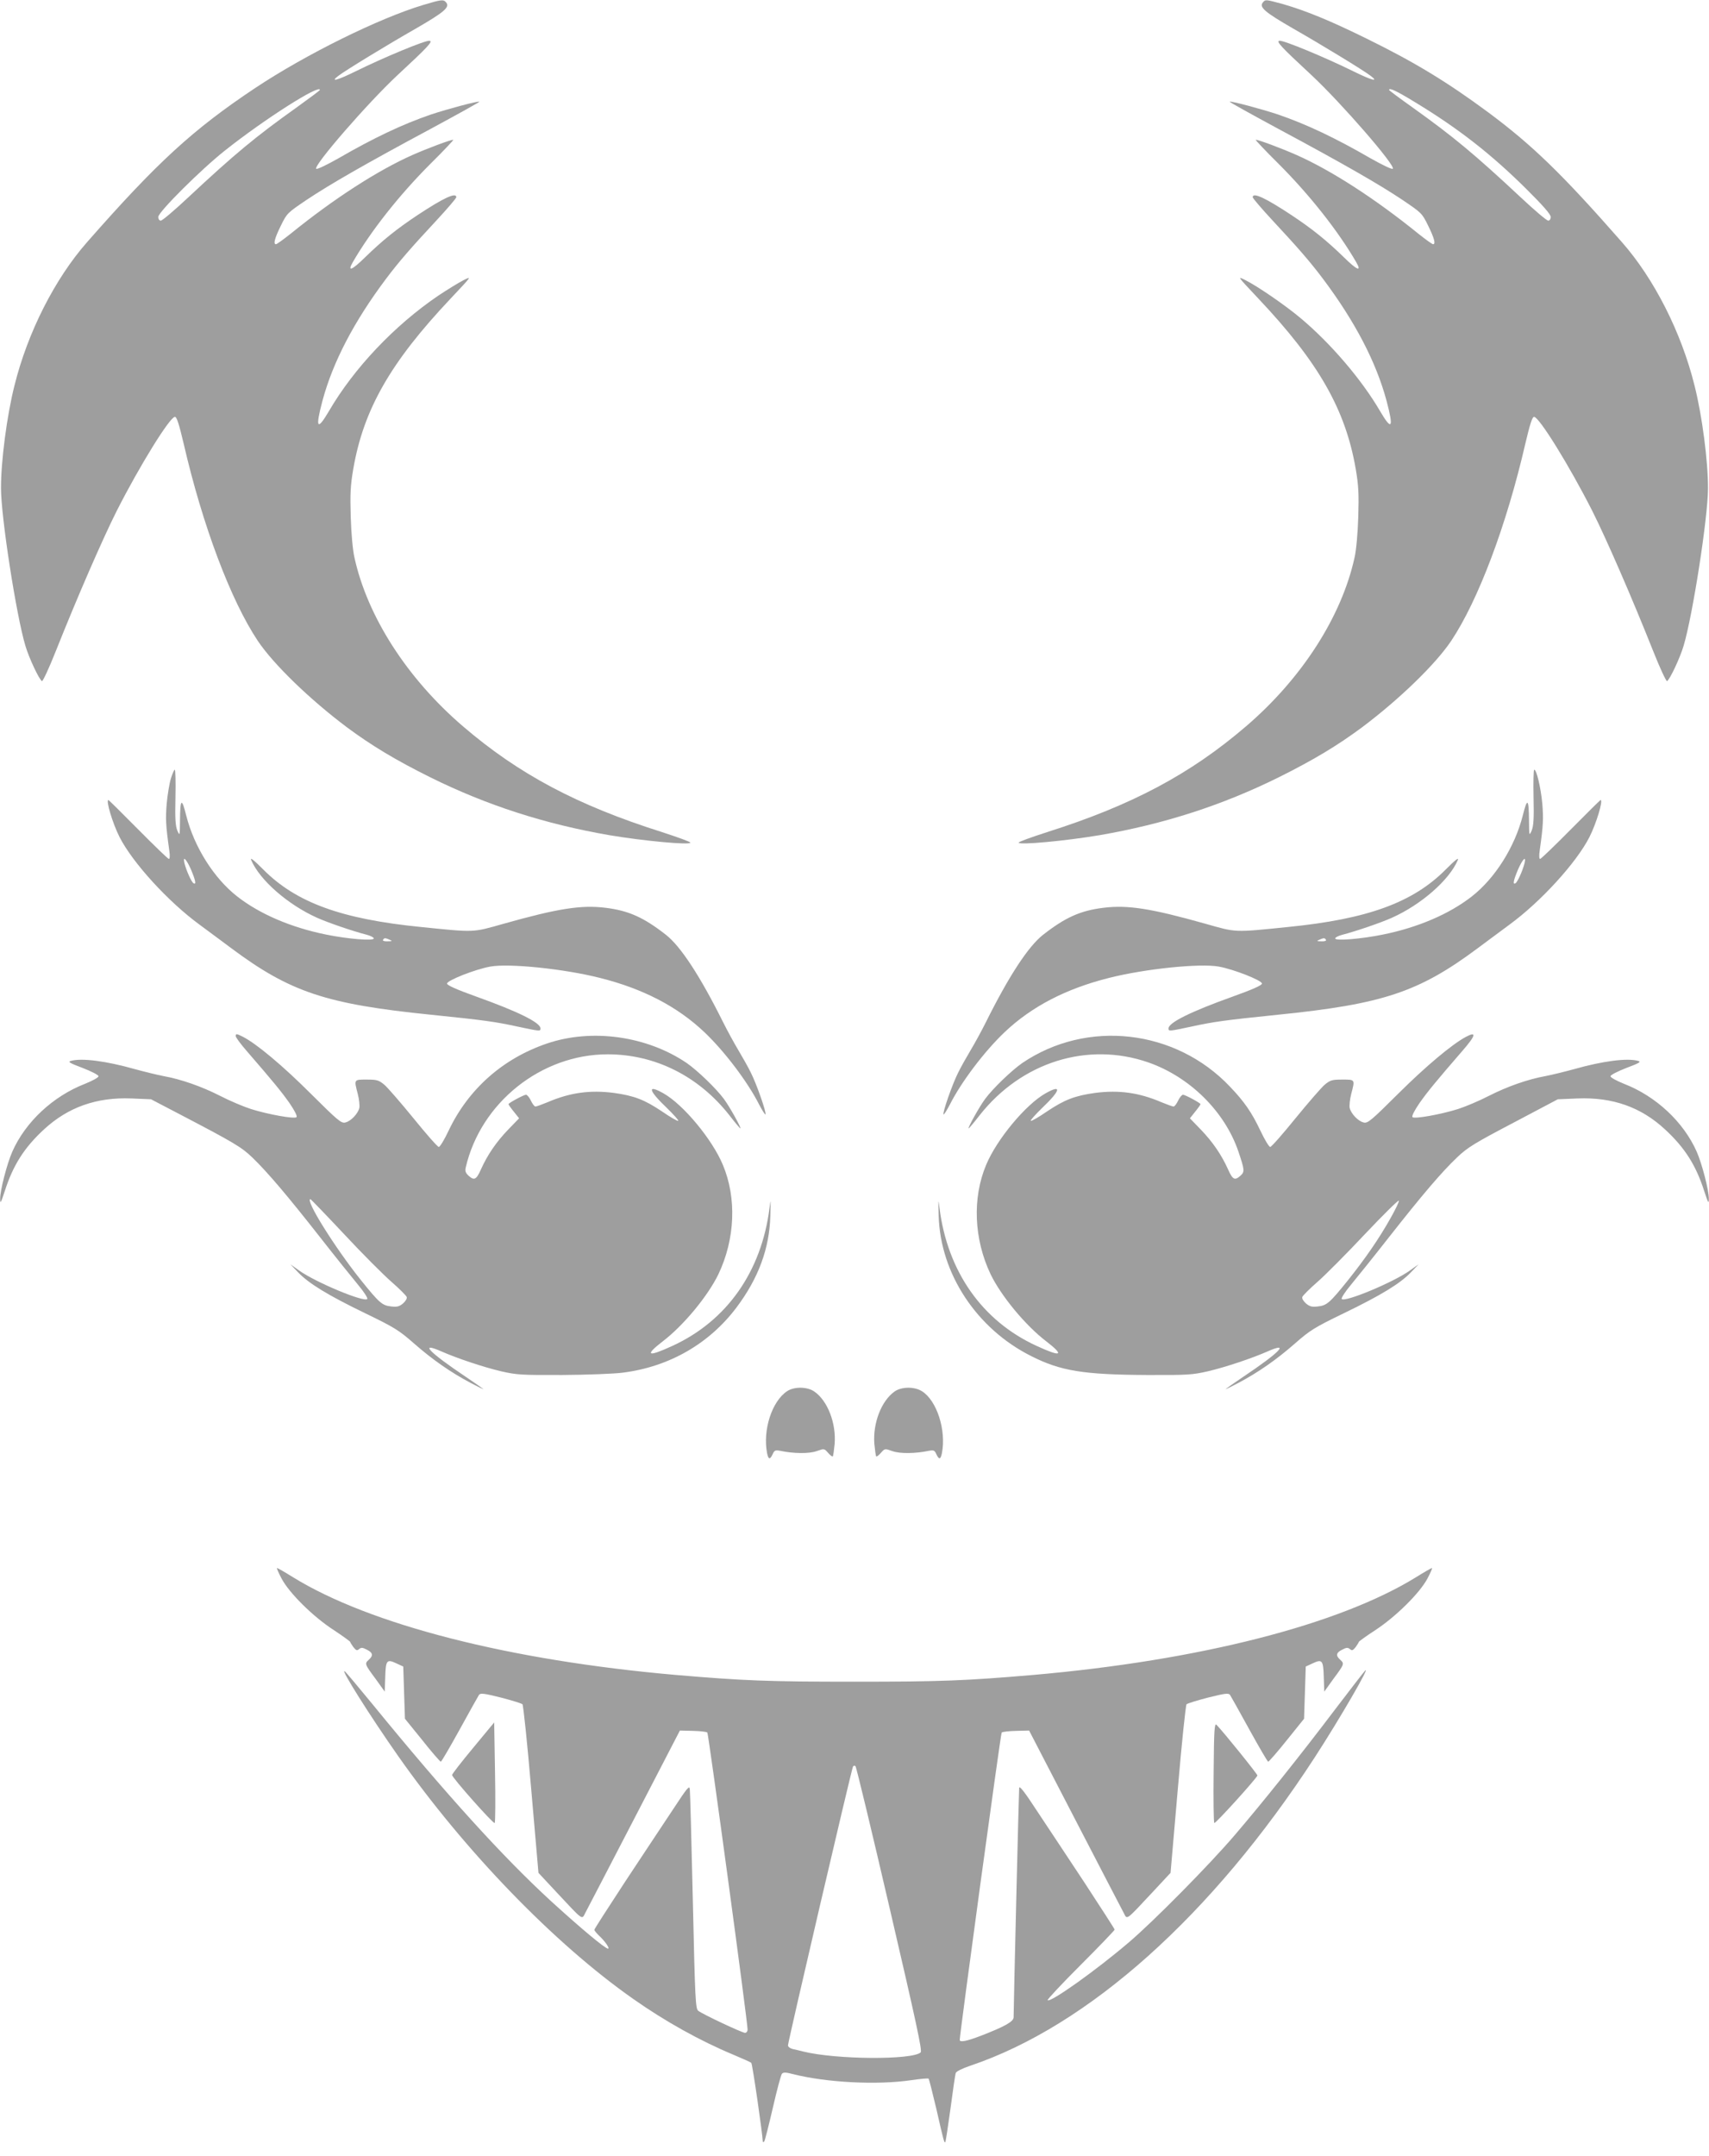 <?xml version="1.0" standalone="no"?>
<!DOCTYPE svg PUBLIC "-//W3C//DTD SVG 20010904//EN"
 "http://www.w3.org/TR/2001/REC-SVG-20010904/DTD/svg10.dtd">
<svg version="1.0" xmlns="http://www.w3.org/2000/svg"
 width="1015pt" height="1280pt" viewBox="0 0 1015 1280"
 preserveAspectRatio="xMidYMid meet">
<g transform="translate(0,1280) scale(0.1,-0.1)"
fill="#9e9e9e" stroke="none">
<path d="M2515 12771 c-264 -79 -699 -294 -1000 -494 -369 -246 -581 -440
-998 -915 -191 -217 -353 -536 -431 -851 -45 -177 -81 -453 -80 -611 0 -170
91 -756 145 -935 21 -71 81 -199 98 -209 5 -3 42 76 82 177 129 324 277 664
363 835 135 266 315 557 345 557 11 0 25 -46 52 -160 112 -486 280 -930 440
-1170 94 -140 308 -347 529 -513 147 -109 288 -194 495 -297 335 -166 682
-278 1065 -344 202 -34 480 -60 480 -44 0 5 -75 32 -167 62 -506 160 -853 345
-1184 629 -331 284 -567 651 -644 1002 -10 43 -19 144 -22 240 -4 138 -2 185
15 285 61 354 221 634 579 1013 126 134 127 134 75 108 -29 -15 -96 -56 -150
-92 -260 -177 -500 -430 -649 -686 -70 -119 -81 -100 -38 62 62 231 188 472
378 725 75 100 149 185 299 346 65 70 118 132 118 138 0 31 -74 -3 -230 -106
-125 -83 -208 -150 -312 -251 -78 -77 -107 -88 -73 -29 106 183 274 397 462
585 79 78 139 142 135 142 -18 0 -151 -50 -242 -90 -205 -91 -465 -258 -723
-467 -44 -35 -83 -63 -88 -63 -17 0 -8 35 29 110 36 74 39 76 151 152 139 93
353 216 739 423 161 87 291 159 289 161 -6 6 -192 -44 -288 -76 -169 -58 -340
-139 -549 -260 -71 -40 -127 -67 -132 -62 -18 18 308 393 483 556 181 168 212
201 190 204 -23 4 -268 -97 -440 -182 -110 -54 -153 -65 -101 -26 43 33 289
183 459 280 168 97 204 127 181 155 -16 20 -28 18 -135 -14z m-615 -505 c0 -3
-62 -49 -137 -103 -246 -175 -372 -280 -645 -535 -81 -76 -154 -138 -163 -138
-9 0 -15 9 -15 22 0 29 256 284 397 395 233 185 563 395 563 359z"/>
<path d="M7500 12785 c-23 -28 13 -58 181 -155 170 -97 416 -247 459 -280 52
-39 9 -28 -101 26 -172 85 -417 186 -440 182 -22 -3 9 -36 190 -204 175 -163
501 -538 483 -556 -5 -5 -61 22 -132 62 -209 121 -380 202 -549 260 -96 32
-282 82 -288 76 -2 -2 128 -74 289 -161 386 -207 600 -330 739 -423 112 -76
115 -78 151 -152 37 -75 46 -110 29 -110 -5 0 -44 28 -88 63 -258 209 -518
376 -723 467 -91 40 -224 90 -242 90 -4 0 56 -64 135 -142 188 -188 356 -402
462 -585 34 -59 5 -48 -73 29 -104 101 -187 168 -312 251 -156 103 -230 137
-230 106 0 -6 53 -68 118 -138 150 -161 224 -246 299 -346 190 -253 316 -494
378 -725 43 -162 32 -181 -38 -62 -110 189 -296 406 -476 556 -90 75 -250 185
-323 222 -52 26 -51 26 75 -108 358 -379 518 -659 579 -1013 17 -100 19 -147
15 -285 -3 -96 -12 -197 -22 -240 -77 -351 -313 -718 -644 -1002 -331 -284
-678 -469 -1183 -629 -93 -30 -168 -57 -168 -62 0 -16 278 10 480 44 383 66
730 178 1065 344 207 103 348 188 495 297 221 166 435 373 529 513 160 240
328 684 440 1170 27 114 41 160 52 160 30 0 210 -291 345 -557 86 -171 234
-511 363 -835 40 -101 77 -180 82 -177 17 10 77 138 98 209 54 179 145 765
145 935 1 158 -35 434 -80 611 -78 315 -240 634 -431 851 -357 407 -534 578
-797 773 -241 178 -433 295 -716 434 -217 107 -363 167 -498 206 -107 29 -106
29 -122 10z m906 -593 c257 -156 449 -306 657 -512 101 -100 147 -153 147
-168 0 -13 -6 -22 -15 -22 -9 0 -82 62 -163 138 -273 255 -399 360 -644 535
-76 54 -138 100 -138 103 0 15 43 -5 156 -74z"/>
<path d="M1015 8178 c-9 -29 -20 -97 -25 -150 -7 -89 -6 -125 15 -275 5 -32 4
-53 -2 -53 -5 0 -87 79 -182 175 -95 96 -175 175 -177 175 -17 0 25 -139 66
-220 78 -153 289 -384 475 -520 55 -41 141 -104 190 -141 349 -260 563 -331
1185 -394 312 -32 380 -41 517 -71 132 -28 133 -28 133 -10 0 34 -133 100
-382 189 -117 42 -173 67 -173 77 0 19 168 85 257 101 112 20 436 -13 650 -67
256 -64 461 -170 622 -323 121 -115 258 -297 325 -430 18 -34 35 -61 37 -58 8
8 -52 180 -87 249 -17 35 -51 94 -74 133 -23 38 -64 113 -90 165 -138 277
-252 450 -339 519 -133 104 -222 144 -359 161 -145 18 -284 -4 -607 -95 -184
-52 -166 -52 -490 -19 -472 47 -742 145 -937 342 -57 57 -79 74 -71 55 51
-119 218 -265 393 -343 65 -29 211 -79 293 -100 23 -6 42 -16 42 -22 0 -16
-156 -3 -283 23 -208 42 -395 122 -529 227 -138 108 -255 294 -302 480 -27
109 -36 101 -37 -31 -1 -91 -1 -92 -16 -58 -11 28 -14 69 -11 198 2 90 0 163
-4 163 -4 0 -14 -24 -23 -52z m119 -540 c28 -67 33 -93 15 -82 -12 7 -42 74
-53 117 -12 49 10 28 38 -35z m1181 -418 c17 -7 14 -9 -13 -9 -20 -1 -31 3
-27 9 7 12 13 12 40 0z"/>
<path d="M9108 8067 c3 -129 0 -170 -11 -198 -15 -34 -15 -33 -16 58 -1 132
-10 140 -37 31 -47 -186 -164 -372 -302 -480 -134 -105 -321 -185 -529 -227
-127 -26 -283 -39 -283 -23 0 6 19 16 43 22 81 21 227 71 292 100 175 78 342
224 393 343 8 19 -14 2 -71 -55 -195 -197 -465 -295 -937 -342 -324 -33 -306
-33 -490 19 -323 91 -462 113 -607 95 -137 -17 -226 -57 -359 -161 -87 -69
-201 -242 -339 -519 -26 -52 -67 -127 -90 -165 -23 -39 -57 -98 -74 -133 -35
-69 -95 -241 -87 -249 2 -3 19 24 37 58 67 133 204 315 325 430 161 153 366
259 622 323 214 54 538 87 650 67 89 -16 257 -82 257 -101 0 -10 -56 -35 -173
-77 -249 -89 -382 -155 -382 -189 0 -18 1 -18 133 10 137 30 205 39 517 71
622 63 836 134 1185 394 50 37 135 100 190 141 186 136 397 367 475 520 41 81
83 220 66 220 -2 0 -82 -79 -177 -175 -95 -96 -177 -175 -182 -175 -6 0 -7 21
-2 53 21 150 22 186 15 275 -9 96 -34 202 -48 202 -4 0 -6 -73 -4 -163z m-54
-394 c-11 -43 -41 -110 -53 -117 -18 -11 -13 15 15 82 28 63 50 84 38 35z
m-1179 -453 c4 -6 -7 -10 -27 -9 -27 0 -30 2 -13 9 27 12 33 12 40 0z"/>
<path d="M1400 6648 c0 -7 29 -47 65 -88 161 -186 205 -240 254 -309 30 -44
48 -78 42 -84 -12 -12 -168 16 -270 48 -44 14 -127 49 -183 78 -110 56 -232
99 -338 118 -36 7 -110 25 -165 40 -176 50 -320 68 -384 50 -20 -5 -8 -13 70
-42 54 -21 94 -42 94 -49 0 -8 -36 -27 -80 -45 -191 -74 -354 -227 -432 -403
-32 -73 -73 -232 -72 -280 0 -32 4 -26 28 48 49 152 115 256 232 364 143 132
312 192 519 184 l117 -5 159 -83 c337 -176 377 -200 443 -263 91 -88 212 -231
401 -472 90 -115 193 -243 227 -284 35 -42 59 -79 54 -84 -20 -20 -306 99
-404 169 l-52 37 45 -47 c64 -67 177 -136 398 -243 176 -85 202 -102 290 -179
108 -95 218 -172 337 -235 44 -23 78 -40 75 -36 -3 3 -50 36 -105 73 -219 147
-279 210 -141 149 91 -40 246 -92 352 -117 92 -21 119 -23 364 -22 146 1 308
7 360 14 275 35 513 172 675 388 129 172 195 349 200 542 3 102 3 107 -5 46
-48 -376 -253 -668 -574 -816 -149 -69 -171 -60 -61 25 124 94 270 271 332
400 99 208 109 452 26 649 -63 151 -234 357 -352 424 -99 56 -91 19 18 -85 41
-40 73 -75 69 -78 -3 -3 -46 21 -95 55 -106 71 -166 94 -288 111 -140 18 -259
2 -392 -55 -34 -14 -67 -26 -73 -26 -6 0 -18 16 -27 35 -9 19 -22 35 -29 35
-13 0 -104 -49 -104 -56 0 -3 14 -23 32 -45 l31 -39 -65 -67 c-72 -75 -124
-152 -162 -237 -27 -61 -40 -67 -74 -36 -17 16 -21 28 -16 48 89 385 448 672
843 672 281 0 540 -129 723 -362 33 -43 63 -78 65 -78 8 0 -63 128 -97 174
-46 63 -159 171 -221 214 -237 161 -564 207 -831 116 -262 -89 -467 -271 -584
-518 -25 -53 -51 -96 -58 -96 -7 0 -74 76 -150 170 -76 93 -154 183 -174 200
-33 27 -44 30 -104 30 -77 0 -76 2 -53 -86 8 -31 12 -69 9 -83 -9 -35 -51 -79
-84 -86 -24 -5 -44 12 -206 173 -164 164 -321 295 -401 336 -38 19 -43 20 -43
4z m643 -1175 c107 -115 234 -242 281 -283 47 -41 88 -82 91 -90 4 -9 -5 -24
-21 -39 -23 -19 -36 -22 -71 -18 -53 6 -69 19 -180 157 -153 191 -334 480
-299 480 2 0 92 -93 199 -207z"/>
<path d="M8705 6643 c-82 -44 -238 -175 -399 -335 -162 -161 -182 -178 -206
-173 -33 7 -75 51 -84 86 -3 14 1 52 9 83 23 88 24 86 -53 86 -60 0 -71 -3
-104 -30 -20 -17 -98 -107 -174 -200 -76 -94 -143 -170 -150 -170 -7 0 -33 43
-58 96 -52 110 -96 173 -181 262 -324 342 -850 401 -1234 140 -62 -43 -175
-151 -221 -214 -34 -46 -105 -174 -97 -174 2 0 32 35 65 78 249 316 641 439
1002 314 246 -86 454 -291 535 -529 37 -110 38 -120 13 -143 -34 -31 -47 -25
-74 36 -38 85 -90 162 -162 237 l-65 67 31 39 c18 22 32 42 32 45 0 7 -91 56
-104 56 -7 0 -20 -16 -29 -35 -9 -19 -21 -35 -27 -35 -6 0 -39 12 -73 26 -133
57 -252 73 -392 55 -122 -17 -182 -40 -288 -111 -49 -34 -92 -58 -95 -55 -4 3
28 38 69 78 109 104 117 141 18 85 -118 -67 -289 -273 -352 -424 -83 -197 -73
-441 26 -649 62 -129 208 -306 332 -400 110 -85 88 -94 -61 -25 -321 148 -526
440 -574 816 -8 61 -8 56 -5 -46 10 -343 226 -670 550 -832 174 -88 309 -110
685 -112 245 -1 272 1 364 22 106 25 261 77 352 117 138 61 78 -2 -141 -149
-55 -37 -102 -70 -105 -73 -3 -4 31 13 75 36 119 63 229 140 337 235 88 77
114 94 290 179 221 107 334 176 398 243 l45 47 -52 -37 c-98 -70 -384 -189
-404 -169 -5 5 19 42 54 84 34 41 137 169 227 284 198 252 314 388 406 475 60
57 104 84 333 204 l263 139 118 5 c207 8 376 -51 519 -184 117 -108 183 -212
232 -364 24 -74 28 -80 28 -48 1 48 -40 207 -72 280 -78 176 -241 329 -432
403 -44 18 -80 37 -80 45 0 7 40 28 94 49 78 29 90 37 70 42 -64 18 -208 0
-384 -50 -55 -15 -129 -33 -165 -40 -106 -19 -228 -62 -338 -118 -56 -29 -139
-64 -183 -78 -102 -32 -258 -60 -270 -48 -6 6 12 40 42 84 49 69 93 123 254
309 81 93 87 119 20 83z m-446 -1075 c-70 -125 -151 -241 -252 -368 -111 -138
-127 -151 -180 -157 -35 -4 -48 -1 -71 18 -16 15 -25 30 -21 39 3 8 44 49 91
90 47 41 174 169 282 284 108 114 198 203 200 197 2 -6 -20 -52 -49 -103z"/>
<path d="M4675 4540 c-91 -60 -146 -232 -119 -369 8 -38 17 -39 33 -5 10 23
16 25 44 20 80 -17 172 -18 217 -2 45 16 45 16 68 -10 13 -15 25 -24 28 -21 3
2 7 36 11 73 10 124 -42 258 -121 312 -42 29 -119 30 -161 2z"/>
<path d="M5313 4538 c-79 -56 -130 -189 -120 -312 4 -37 8 -71 11 -73 3 -3 15
6 28 21 23 26 23 26 68 10 45 -16 137 -15 217 2 28 5 34 3 44 -20 16 -34 25
-33 33 5 27 137 -30 314 -119 369 -45 28 -121 27 -162 -2z"/>
<path d="M1672 3428 c45 -86 187 -227 311 -307 53 -35 97 -67 97 -70 0 -3 9
-17 19 -31 16 -20 22 -22 34 -11 13 10 21 9 46 -4 36 -18 39 -35 11 -60 -25
-23 -25 -25 42 -115 l53 -74 3 88 c3 99 9 107 68 79 l39 -18 5 -155 5 -155
103 -127 c56 -71 106 -128 110 -128 4 0 54 86 112 191 58 106 110 198 115 206
9 11 29 9 129 -16 66 -17 124 -35 129 -40 5 -5 29 -233 52 -505 l43 -496 110
-118 c158 -169 147 -161 168 -120 10 18 140 269 290 558 l272 525 77 -2 c43
-1 81 -5 86 -10 7 -7 239 -1716 239 -1763 0 -11 -7 -20 -15 -20 -17 0 -251
110 -278 131 -16 13 -19 62 -32 649 -8 349 -16 649 -18 665 -2 27 -13 14 -101
-120 -55 -82 -182 -275 -283 -427 -100 -153 -183 -281 -183 -286 0 -5 12 -19
26 -33 36 -33 68 -79 55 -79 -17 0 -164 123 -335 279 -288 264 -624 634 -1065
1174 -84 102 -157 190 -164 194 -27 17 149 -263 316 -501 397 -566 929 -1116
1397 -1444 192 -135 397 -249 596 -332 54 -23 102 -44 106 -48 7 -7 68 -430
68 -466 0 -6 3 -6 9 -1 4 6 27 96 51 200 24 105 48 195 54 202 9 10 23 9 66
-2 196 -50 498 -66 702 -36 54 8 100 12 103 9 3 -2 23 -83 46 -179 43 -189 47
-204 53 -198 3 2 16 92 31 199 14 107 28 202 31 211 3 10 37 27 87 44 703 237
1437 895 2045 1830 147 226 337 554 299 515 -8 -8 -88 -112 -178 -230 -211
-279 -434 -557 -595 -745 -150 -176 -485 -515 -630 -638 -197 -168 -466 -359
-482 -343 -3 4 85 98 196 209 111 111 202 206 202 210 0 4 -83 132 -183 285
-101 152 -228 345 -283 427 -67 103 -99 144 -101 130 -2 -16 -33 -1289 -33
-1362 0 -26 -50 -54 -191 -109 -86 -33 -129 -42 -129 -26 0 37 243 1819 249
1825 5 5 43 9 86 10 l77 2 272 -525 c150 -289 280 -540 290 -558 21 -41 10
-49 168 120 l110 118 43 496 c23 272 47 500 52 505 5 5 63 23 129 40 100 25
120 27 129 16 5 -8 57 -100 115 -206 58 -105 108 -191 112 -191 4 0 54 57 110
127 l103 128 5 155 5 155 39 18 c59 28 65 20 68 -79 l3 -88 53 74 c67 90 67
92 42 115 -28 25 -25 42 11 60 25 13 33 14 46 4 12 -11 18 -9 34 11 10 14 19
28 19 31 0 3 44 35 98 70 122 80 264 220 310 307 18 34 30 62 27 62 -4 0 -46
-24 -94 -54 -458 -283 -1290 -495 -2276 -581 -400 -34 -542 -40 -1060 -40
-518 0 -660 6 -1060 40 -986 86 -1818 298 -2276 581 -48 30 -90 54 -94 54 -3
0 9 -28 27 -62z m3613 -1963 c157 -675 193 -841 183 -851 -50 -46 -503 -43
-697 5 -20 5 -48 12 -63 15 -16 4 -28 13 -28 22 0 22 378 1642 386 1655 4 6
10 7 15 2 5 -5 97 -387 204 -848z"/>
<path d="M2810 2422 c-69 -83 -125 -155 -125 -161 0 -16 247 -294 253 -285 4
5 5 141 2 303 l-5 294 -125 -151z"/>
<path d="M7208 2279 c-2 -162 0 -298 4 -303 5 -7 248 261 256 282 2 6 -200
257 -243 301 -12 12 -15 -30 -17 -280z"/>
</g>
</svg>
